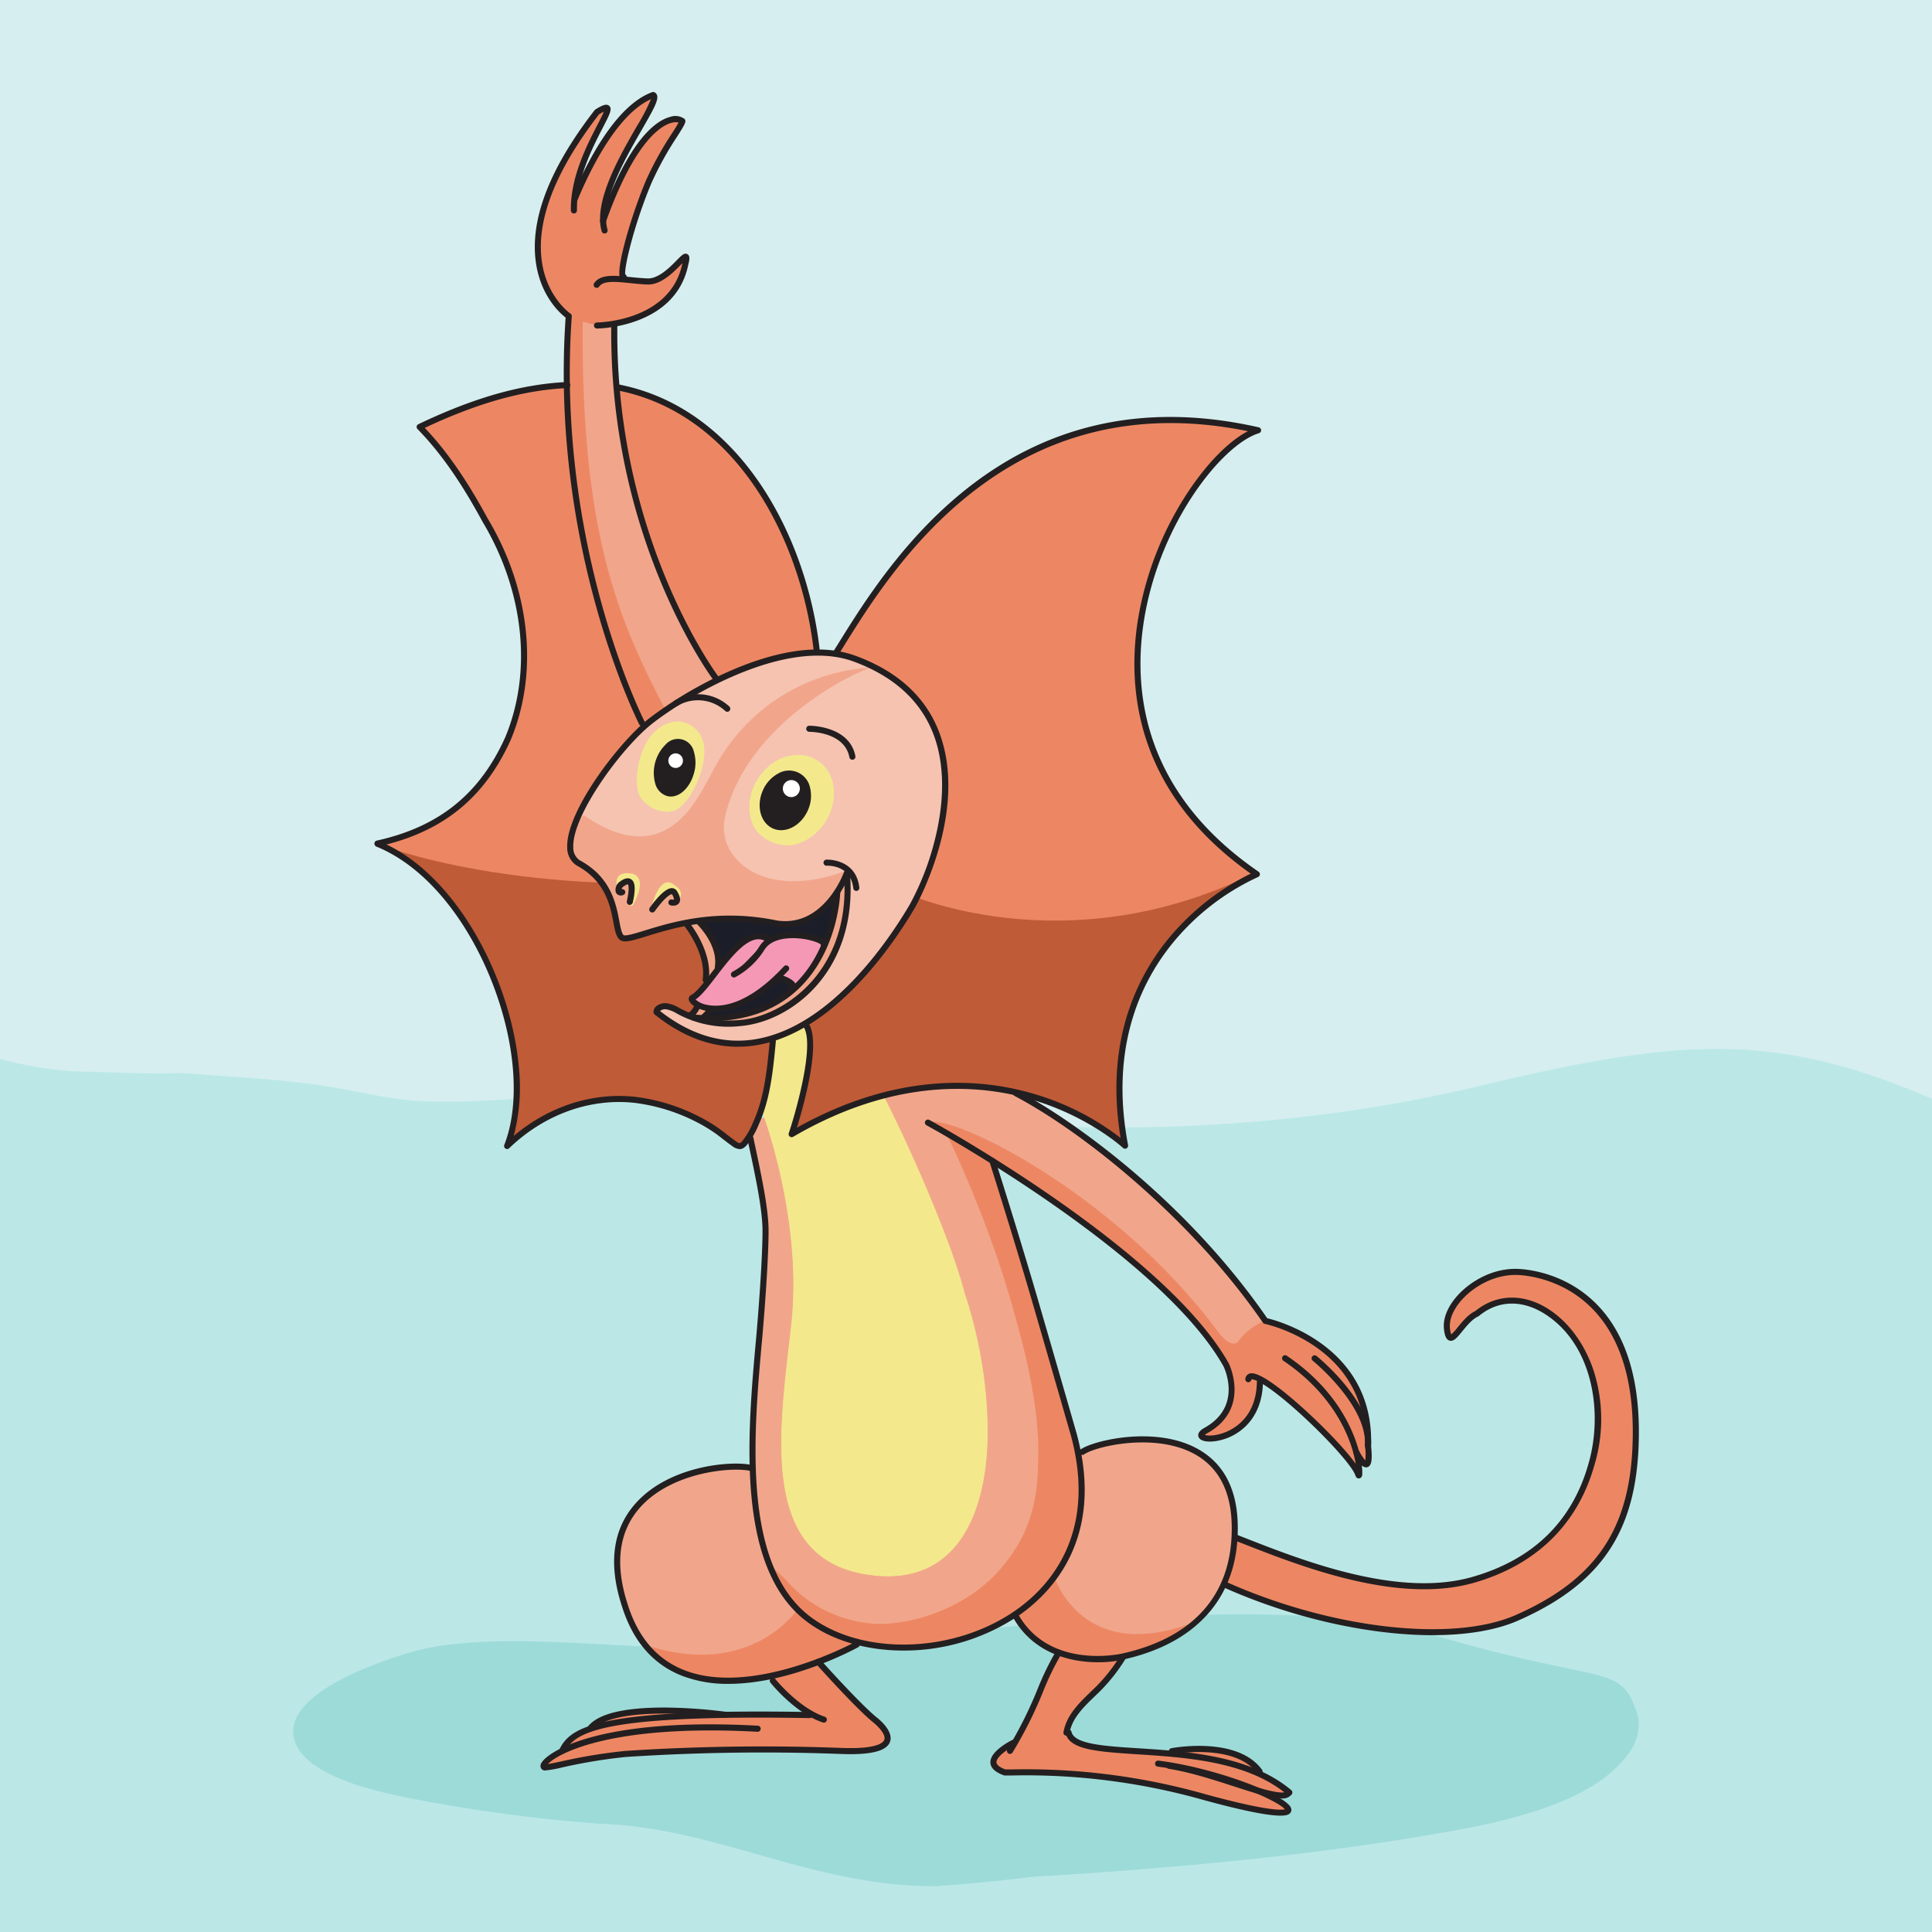 <svg xmlns="http://www.w3.org/2000/svg" xmlns:xlink="http://www.w3.org/1999/xlink" width="540" height="540" viewBox="0 0 540 540">
  <rect x="0" y="0" width="540" height="540" fill="#333333" stroke="none"/>
  <defs>
    <clipPath id="clip-path">
      <rect id="Rectangle_17191" data-name="Rectangle 17191" width="353.414" height="481.763" fill="none"/>
    </clipPath>
    <clipPath id="clip-Activity_5_1">
      <rect width="540" height="540"/>
    </clipPath>
  </defs>
  <g id="Activity_5_1" data-name="Activity 5 – 1" clip-path="url(#clip-Activity_5_1)">
    <rect width="540" height="540" fill="#d6eeef"/>
    <path id="Path_154215" data-name="Path 154215" d="M2326.911,423.7c-61.465-32.217-87.506-30.965-152.377-15.482s-134.265,13.7-184.339,3.568-48.007-2.53-86.839,0-32.225-3.1-70.39-5.914-4.4-.468-48.441-1.876-80-38-165.138-27.68-182.019,119.635-182.019,119.635V665.659l966.607-4v-165.7s-40.367-53.014-77.064-72.25" transform="translate(-1761.894 -104.487)" fill="rgba(173,229,227,0.65)"/>
    <path id="Path_154087" data-name="Path 154087" d="M563.846,778.47q9.361-.66,18.663-1.665,4.24-.459,8.456-.989l.015,0,.018,0q8.287-.46,16.559-1.043,1.207-.085,2.413-.172c33.531-2.443,67.91-5.964,100.32-11.993,13.954-2.592,28.091-6.389,37.836-12.759a34.007,34.007,0,0,0,9.034-8.214,13.931,13.931,0,0,0,3.014-8.945,10.751,10.751,0,0,0-.53-2.733c-1.191-3.6-2.335-5.767-4.083-7.312s-4.2-2.522-8.066-3.489c-7.723-1.936-20.916-3.849-44.838-10.948-24.176-7.179-62.065-6.464-98-3.929l-.144.009c-27.47,1.939-53.8,4.924-72.05,6.212-4.787.338-9.02.56-12.578.613q-4.968.077-9.672.414c-29.716,2.1-70.073-5.815-94.752,1.982-10.862,3.42-22.083,8.069-27.917,14.235-2.551,2.694-3.622,5.431-3.464,8.025a9.4,9.4,0,0,0,1.784,4.828,17.409,17.409,0,0,0,4.843,4.49l-.28.585.28-.585c7.97,5.213,20.2,7.807,31.88,9.923A462.635,462.635,0,0,0,469,760.972c33.762,1.01,59.553,17.625,94.851,17.5" transform="translate(-302.13 -251.273)" fill="rgba(87,189,185,0.3)"/>
    <g id="Group_20296" data-name="Group 20296" transform="translate(104.652 25.715)">
      <g id="Group_20295" data-name="Group 20295" clip-path="url(#clip-path)">
        <path id="Path_155337" data-name="Path 155337" d="M184.567,419.692l-12.477,25.123s-5.771,2.547-5.6,5.942,9.082,2.291,9.082,2.291,27.415.255,39.635,4.414,33.356,8.318,33.95,6.111l-6.7-4.752s6.875,1.952,6.7-.085-8.318-5.178-8.318-5.178-4.752-10.185-24.528-5.686c0,0-19.266-.764-22.577-1.783s-8.232-2.716-5.516-8.572,10.015-7.3,14.6-16.8c-.084.084-11.627,2.291-18.248-1.019" transform="translate(6.568 16.558)" fill="#ed8763"/>
        <path id="Path_155338" data-name="Path 155338" d="M107.858,426.216s10.439,10.949,12.731,10.61h-33.1s-19.012-3.48-27.329,2.376-3.564.679-9.251,7.214c0,0-6.619,5.263-5.092,5.092s36.071-6.62,50.5-4.922c14.683-.17,30.979,1.1,36.666.424s9.591-.34,8.318-5.092-2.376-.68-13.155-13.5l-5.771-6.28Z" transform="translate(1.798 16.654)" fill="#ed8763"/>
        <path id="Path_155339" data-name="Path 155339" d="M231.59,391.482c15.277,5.941,44.049,18.078,66.116,11.967,13.325-3.735,27.839-12.477,33.44-32.422,8.912-31.064-16.211-55.168-32-42.1-4.668,2.123-7.639,11.119-8.4,4.159s9.421-16.381,20.114-15.786,32.676,8.232,32.676,44.643c0,26.905-9.76,41.673-33.27,52.028-17.994,7.893-52.452,3.734-81.48-9.251" transform="translate(9.026 12.517)" fill="#ed8763"/>
        <path id="Path_155340" data-name="Path 155340" d="M191.122,365.771c5.347-3.65,41.588-11.034,42.522,20.03s-27.5,36.24-31.149,37.175-21.728,3.395-30.045-11.288" transform="translate(6.803 14.293)" fill="#f1a68b"/>
        <path id="Path_155341" data-name="Path 155341" d="M102.583,369.98c-9.336-2.037-46.765,3.65-35.052,38.787,12.646,39.3,64.674,10.61,64.674,10.61" transform="translate(2.576 14.582)" fill="#f1a68b"/>
        <path id="Path_155342" data-name="Path 155342" d="M183.226,399.279s7.893,25.208,39.974,12.307c0,0-11.712,14.768-38.786,8.911,0,0-10.016-4.583-11.882-10.185Z" transform="translate(6.807 15.752)" fill="#ed8763"/>
        <path id="Path_155343" data-name="Path 155343" d="M115.546,407.771s-12.731,19.352-41.079,10.694c0,0,7.13,14.174,32.252,8.4,0,0,18.163-4.668,25.038-9,0,0-17.23-5.432-16.211-10.1" transform="translate(2.938 16.087)" fill="#ed8763"/>
        <path id="Path_155344" data-name="Path 155344" d="M99.126,277.516s8.911,17.993,4.5,59.412-2.547,70.021,15.107,79.951,45.577,12.561,67.389-12.307c11.288-15.531,8.827-29.366.595-57.12s-17.909-59.156-17.909-59.156L150.73,277.6a253.266,253.266,0,0,1,24.528,14.343c20.709,13.75,48.633,35.307,58.9,53.385a14.539,14.539,0,0,0,10.949-12.391c-19.437-30.3-53.132-53.216-67.559-63.146-.255-2.207-12.986-2.632-25.123-2.461s-53.3,10.185-53.3,10.185" transform="translate(3.911 10.545)" fill="#f1a68b"/>
        <path id="Path_155345" data-name="Path 155345" d="M105.5,399.775c.255.255,3.989,3.735,4.244,3.989,19.605,16.381,28.687,12.646,37.429,10.863,9.676-2.291,34.119-10.863,34.119-42.1,1.952-36.326-26.989-93.191-27.159-93.362l14.343,8.572s6.535,21.049,8.742,28.348c15.107,50.076,17.23,57.968,15.277,72.737s-21.473,32.846-39.975,34.2-27.159,1.443-41.758-13.665c-2.376-2.547-4.752-9.082-4.752-9.082Z" transform="translate(4.162 11.014)" fill="#ed8763"/>
        <path id="Path_155346" data-name="Path 155346" d="M138.147,270.773c7.13,13.834,18.757,40.145,22.661,55.083,12.052,36.835,9.167,82.073-24.444,79.017s-27.075-40.23-23.764-70.19-8.318-59.92-8.318-59.92c-8.4-24.274,7.13-28.772,10.27-27.924s19.436,12.816,20.03,15.786,3.564,8.148,3.564,8.148" transform="translate(4.017 9.735)" fill="#f3e98c"/>
        <path id="Path_155347" data-name="Path 155347" d="M139.542,405.13q-1.553,0-3.183-.148c-8.663-.788-15.012-3.8-19.41-9.21-10.065-12.381-7.424-35.264-5.093-55.454q.331-2.855.642-5.644c3.269-29.591-8.194-59.572-8.31-59.871-4.731-13.664-1.8-20.736,1.491-24.263,3.229-3.46,7.456-4.189,8.906-3.8,3,.812,19.5,12.84,20.106,15.868.583,2.919,3.523,8.064,3.553,8.116l0,0c6.765,13.128,18.648,39.72,22.669,55.1a126.673,126.673,0,0,1,6.491,39.355c-.125,13.393-3.088,24.109-8.568,30.988-4.74,5.951-11.221,8.955-19.3,8.955M113.695,246.854a11.645,11.645,0,0,0-7.86,3.831c-3.251,3.485-6.142,10.485-1.448,24.045.115.3,11.6,30.325,8.323,59.968-.2,1.858-.423,3.742-.642,5.645-2.326,20.149-4.961,42.984,5.048,55.3,4.359,5.363,10.661,8.349,19.263,9.132,9.492.858,16.994-2.075,22.294-8.727,5.451-6.844,8.4-17.514,8.522-30.859a126.494,126.494,0,0,0-6.483-39.292c-4.019-15.376-15.892-41.946-22.654-55.065-.076-.133-2.989-5.248-3.576-8.178-.6-2.993-16.97-14.9-19.953-15.7a3.258,3.258,0,0,0-.834-.091" transform="translate(4.013 9.731)" fill="#f3e98c"/>
        <path id="Path_155348" data-name="Path 155348" d="M116.183,257.176c4.074,6.2-4.074,30.384-4.074,30.384,55.337-32.251,93.191,3.225,93.191,3.225-10.779-56.695,36.835-75.877,36.835-75.877-63.995-43.965-19.861-117.889.339-124.085-71.973-16.3-105.073,41.5-118.059,62.3" transform="translate(4.423 3.47)" fill="#ed8763"/>
        <path id="Path_155349" data-name="Path 155349" d="M143.346,215.351s44.813,20.964,97.859-5.178c-17.909,10.1-42.013,26.311-35.987,75.877,0,0-39.975-35.222-93.191-3.225,0,0,11.883-26.989,2.037-34.458Z" transform="translate(4.42 8.292)" fill="#c05b37"/>
        <path id="Path_155350" data-name="Path 155350" d="M111.319,262.2c-.764,7.723-1.443,15.617-4.668,22.831a24.153,24.153,0,0,1-2.631,4.839c-1.273,1.7-1.867,2.122-3.564.933-2.971-2.123-5.517-4.414-8.827-6.111a55.009,55.009,0,0,0-18.842-6.026c-13.241-1.444-26.226,3.734-35.732,12.9,2.547-6.791,3.056-14.429,2.461-21.643C37.564,246.328,22.88,216.028.9,207.117c16.89-3.82,28.857-12.392,36.5-29.367,8.487-20.369,4.244-43.286-6.535-61.109-5.008-9.251-10.864-18.417-18.249-25.971,12.9-6.2,26.821-11.034,41.249-11.713l14.259.679C101.134,86,119.806,120.8,123.541,152.628Z" transform="translate(0.035 3.115)" fill="#ed8763"/>
        <path id="Path_155351" data-name="Path 155351" d="M229.289,342.842s5.942,11.882-5.687,18.333c-3.65,2.037,3.48,3.14,8.827-.424,4.5-2.971,7.215-10.186,5.263-14.514l-2.207.509c.848-5.771,28.856,20.794,30.724,26.651.848,2.631,3.479-19.861,2.716-7.979L265.7,367.2s4.328,8.658,3.225-1.783a38.478,38.478,0,0,0-.595-8.232c-4.159-21.982-28.093-26.82-28.093-26.82a17.1,17.1,0,0,0-6.7,4.668,23.336,23.336,0,0,0-4.244,7.808" transform="translate(8.782 13.034)" fill="#ed8763"/>
        <path id="Path_155352" data-name="Path 155352" d="M.9,202.171s39.89,16.3,108.383,9.421c6.959-9.421,3.819,68.578-6.96,75.2,0,0-15.53-14-33.27-13.155s-29.621,9.167-32,13.155c1.783-6.535,5.94-25.461-4.412-48.548S12.441,207.858.9,202.171" transform="translate(0.035 7.976)" fill="#c05b37"/>
        <path id="Path_155353" data-name="Path 155353" d="M72.734,173.99S47.7,125.442,52.279,60.259L65.01,62.89c-.68,59.922,28.177,98.2,28.177,98.2" transform="translate(2.04 2.377)" fill="#f1a68b"/>
        <path id="Path_155354" data-name="Path 155354" d="M52.586,62.686S28.651,46.73,60.479,5.651C69.9-.2,53.689,16.515,54.028,33.15l.255-3.31C58.018,20.928,66.081,4.548,76.18.9,79.236,2.257,59.037,26.106,62.6,38.752l-.34-2.8C73.04,5.906,82.886,6.754,84.329,8.028c.594.509-5.516,8.063-9.251,16.89-5.263,12.391-8.742,27.159-7.044,26.735l-7.47,2.207c2.037-2.971,7.724-1.273,14.174-.933S86.959,41.553,85.347,48c-3.48,17.23-24.7,17.23-24.7,17.23l-3.989-1.019" transform="translate(1.734 0.035)" fill="#ed8763"/>
        <path id="Path_155355" data-name="Path 155355" d="M83.939,223.945s10.694,13.834,1.358,26.311c0,0,23.6,9.846,38.618-15.022,0,0,7.639-16.3,4.244-25.632,0,0-.679,11.2-14.6,14.683l-16.466-1.444a31.568,31.568,0,0,0-13.155,1.1" transform="translate(3.312 8.269)" fill="#f1a68b"/>
        <path id="Path_155356" data-name="Path 155356" d="M87.45,223.1s11.2,9.93,1.019,27.16c0,0,24.7,3.479,34.459-21.728,0,0,3.65-7.044,2.715-12.562,0,0-8.147,10.1-16.8,7.894S87.45,223.1,87.45,223.1" transform="translate(3.45 8.52)" fill="#1b1e28"/>
        <path id="Path_155357" data-name="Path 155357" d="M129.986,212.348s-5.687,16.3-19.776,14.089c-24.7-5.092-40.909,6.281-43.286,3.82s-.084-14.344-12.137-20.794c-8.487-5.687,10.439-31.828,20.285-39.551s37.768-24.529,57.035-17.484c41.249,15.107,20.879,61.194,16.126,69.257s-35.392,58.392-71.463,29.536c0,0-.085-1.7,2.8-1.613s7.554,5.772,20.624,4.668,32.083-14.6,29.791-41.927" transform="translate(2.077 5.947)" fill="#f6c3b1"/>
        <path id="Path_155358" data-name="Path 155358" d="M118.9,199.959a13,13,0,0,1-6.62,3.14,11.448,11.448,0,0,1-9.166-3.9c-3.48-5.007-2.037-12.731,3.224-17.314s12.307-4.244,15.871.764c3.4,5.007,1.952,12.731-3.31,17.314" transform="translate(3.993 7.048)" fill="#f3e98c"/>
        <path id="Path_155359" data-name="Path 155359" d="M111.768,203.548a11.806,11.806,0,0,1-8.955-4.058c-3.611-5.192-2.134-13.211,3.265-17.914a12.581,12.581,0,0,1,9.6-3.258,9.78,9.78,0,0,1,6.895,4.1c3.513,5.182,2,13.2-3.375,17.879a13.393,13.393,0,0,1-6.834,3.241c-.2.01-.4.015-.6.015m2.676-24.453a12.051,12.051,0,0,0-7.807,3.121c-5.083,4.427-6.5,11.941-3.156,16.752a10.953,10.953,0,0,0,8.8,3.722,12.535,12.535,0,0,0,6.357-3.033l0,0c5.061-4.407,6.513-11.925,3.238-16.756a8.94,8.94,0,0,0-6.3-3.737,9.607,9.607,0,0,0-1.136-.067" transform="translate(3.978 7.032)" fill="#f3e98c"/>
        <path id="Path_155360" data-name="Path 155360" d="M81.395,193.523c-2.716,1.358-6.875.085-9.251-2.971s-1.1-13.155,3.31-17.738,10.186-4.074,12.816,1.1-2.207,17.145-6.875,19.606" transform="translate(2.8 6.694)" fill="#f3e98c"/>
        <path id="Path_155361" data-name="Path 155361" d="M78.971,194.5a9.441,9.441,0,0,1-7.147-3.672c-2.519-3.238-1.165-13.615,3.34-18.293,2.333-2.421,5.192-3.581,7.846-3.187a7.654,7.654,0,0,1,5.655,4.393c2.717,5.347-2.235,17.631-7.055,20.173l-.008,0a5.858,5.858,0,0,1-2.63.583m3-24.38a8.837,8.837,0,0,0-6.2,3c-4.181,4.342-5.568,14.244-3.282,17.183,2.227,2.864,6.14,4.143,8.722,2.854,4.445-2.349,9.19-14.118,6.69-19.035a6.826,6.826,0,0,0-5.022-3.937,6.172,6.172,0,0,0-.91-.068m-.564,23.418h0Z" transform="translate(2.784 6.678)" fill="#f3e98c"/>
        <path id="Path_155362" data-name="Path 155362" d="M105.225,188.334c1.727-3.9,5.592-5.971,8.636-4.625s4.111,5.6,2.386,9.5-5.592,5.971-8.636,4.625-4.112-5.6-2.386-9.5" transform="translate(4.119 7.231)" fill="#231f20"/>
        <path id="Path_155363" data-name="Path 155363" d="M76.292,180.743c1.048-3.91,3.962-6.527,6.508-5.845s3.761,4.406,2.713,8.317-3.962,6.527-6.508,5.844-3.761-4.405-2.713-8.316" transform="translate(2.995 6.896)" fill="#231f20"/>
        <path id="Path_155364" data-name="Path 155364" d="M122.246,229.461c.085-1.358-13.41-5.687-17.4,1.019a20.365,20.365,0,0,1-7.723,7.214l9.506-9.845c-7.468-5.093-16.38,14.089-21.133,16.38C83.883,245.247,95,254.074,111.721,236l-2.376,2.376s5.942,1.528,3.9,3.48c0,0,4.243-3.564,5.687-5.94s3.224-5.093,3.31-6.451" transform="translate(3.367 8.949)" fill="#f498b6"/>
        <path id="Path_155365" data-name="Path 155365" d="M129.465,211.678c-22.576,8.232-35.647-3.225-33.695-14.514,4.838-23.255,29.705-38.193,40.654-42.351,0,0-29.451.085-44.473,29.876-3.735,6.45-12.391,27.329-35.478,11.373,0,0-5.942,3.9-2.376,12.477,6.62,5.262,10.354,6.026,12.9,21.473,2.037,2.207,28.179-8.658,43.965-3.735,14.513,1.188,18.5-14.6,18.5-14.6" transform="translate(2.089 6.108)" fill="#f1a68b"/>
        <path id="Path_155366" data-name="Path 155366" d="M112.167,185.841a1.527,1.527,0,1,1-1.528,1.528,1.528,1.528,0,0,1,1.528-1.528" transform="translate(4.365 7.332)" fill="#fff"/>
        <path id="Path_155367" data-name="Path 155367" d="M112.2,189.777a2.377,2.377,0,1,1,2.376-2.377,2.379,2.379,0,0,1-2.376,2.377m0-3.056a.679.679,0,1,0,.679.679.68.68,0,0,0-.679-.679" transform="translate(4.333 7.3)" fill="#fff"/>
        <path id="Path_155368" data-name="Path 155368" d="M81.044,178.655a1.188,1.188,0,1,1-1.188,1.188,1.188,1.188,0,0,1,1.188-1.188" transform="translate(3.15 7.048)" fill="#fff"/>
        <path id="Path_155369" data-name="Path 155369" d="M81.076,181.913a2.037,2.037,0,1,1,2.037-2.036,2.039,2.039,0,0,1-2.037,2.036m0-2.376a.339.339,0,1,0,.34.34.34.34,0,0,0-.34-.34" transform="translate(3.118 7.016)" fill="#fff"/>
        <path id="Path_155370" data-name="Path 155370" d="M74.712,220.08s2.037-8.827,5.347-6.875,2.207,3.311,1.528,4.244l-1.528-2.461Z" transform="translate(2.948 8.4)" fill="#f3e98c"/>
        <path id="Path_155371" data-name="Path 155371" d="M74.728,220.52a.42.42,0,0,1-.21-.055.426.426,0,0,1-.2-.465c.058-.254,1.464-6.229,3.976-7.308a2.116,2.116,0,0,1,2,.163c1.454.858,2.249,1.7,2.432,2.588a2.757,2.757,0,0,1-.729,2.206.535.535,0,0,1-.384.207.438.438,0,0,1-.368-.167l-1.254-2.018L75.02,220.4a.424.424,0,0,1-.292.116m4.4-7.156a1.238,1.238,0,0,0-.5.107c-1.358.582-2.473,3.306-3.083,5.262l4.239-4.037a.426.426,0,0,1,.346-.113.421.421,0,0,1,.307.2l1.187,1.911a1.469,1.469,0,0,0,.269-1.076c-.129-.627-.813-1.31-2.032-2.028a1.434,1.434,0,0,0-.735-.222" transform="translate(2.931 8.384)" fill="#f3e98c"/>
        <path id="Path_155372" data-name="Path 155372" d="M65.824,214.15s-1.867-4.414,3.48-3.564c4.243,1.018,0,8.147,0,8.147l-.17-5.686s-2.546-1.273-3.31,1.1" transform="translate(2.584 8.304)" fill="#f3e98c"/>
        <path id="Path_155373" data-name="Path 155373" d="M69.32,219.174a.412.412,0,0,1-.106-.014.426.426,0,0,1-.318-.4l-.161-5.413a2.412,2.412,0,0,0-1.66-.085,1.533,1.533,0,0,0-.831,1.032.422.422,0,0,1-.385.294.417.417,0,0,1-.41-.258c-.035-.083-.849-2.048.138-3.31.667-.851,1.945-1.136,3.8-.84a2.666,2.666,0,0,1,1.986,1.565c1.07,2.535-1.575,7.029-1.688,7.219a.425.425,0,0,1-.365.207M67.7,212.3a4.052,4.052,0,0,1,1.636.385.425.425,0,0,1,.235.367L69.7,217.1c.712-1.558,1.439-3.736.9-5.021a1.823,1.823,0,0,0-1.37-1.063c-1.47-.232-2.506-.051-2.963.53a1.979,1.979,0,0,0-.279,1.492,2.085,2.085,0,0,1,.769-.556,2.46,2.46,0,0,1,.955-.181" transform="translate(2.568 8.288)" fill="#f3e98c"/>
        <path id="Path_155374" data-name="Path 155374" d="M148.852,277.138c5.856-2.886,51.688,19.012,80.969,58.308,2.207,2.971,4.838,5.092,6.62,1.783l-4.244,7.723s-8.571-18.078-36.919-37.514-44.3-29.2-46.426-30.3" transform="translate(5.873 10.924)" fill="#ed8763"/>
        <path id="Path_155375" data-name="Path 155375" d="M52.3,60.435c-5.687,44.05,12.137,98.283,20.37,113.9a65.746,65.746,0,0,1,6.45-4.328C66.05,145.054,55.695,120.526,56.2,61.963c-.34-3.735-2.207-6.027-3.9-1.528" transform="translate(2.02 2.286)" fill="#ed8763"/>
        <path id="Path_155376" data-name="Path 155376" d="M136.9,417.206c-20-.885-34.718-16.606-35.815-38.235a.848.848,0,1,1,1.694-.086c1.053,20.721,15.1,35.782,34.158,36.625,14.274,0,38.2-9.386,41.473-34.57,6.169-40.185-24.389-100.746-24.7-101.353a.849.849,0,0,1,1.512-.771c.312.612,31.115,61.654,24.866,102.362-3.413,26.242-28.3,36.028-43.191,36.028" transform="translate(3.988 10.982)" fill="#f1a68b"/>
        <path id="Path_155377" data-name="Path 155377" d="M143.893,424.553c-9.712,0-19.058-2.475-26.2-7.5-20.884-14.7-17.439-52.57-14.923-80.226l.052-.582c1.061-12.436,1.694-23.292,1.694-29.034,0-5.877-1.952-15.042-3.841-23.9l-.384-1.806a.849.849,0,1,1,1.66-.353l.384,1.806c1.907,8.949,3.878,18.2,3.878,24.258,0,5.787-.635,16.7-1.7,29.184l-.053.587c-2.478,27.242-5.871,64.551,14.209,78.682,14.9,10.483,39.8,9.424,56.679-2.411,8.977-6.295,22.91-21.014,15.344-48.87-.047-.159-4.983-17.352-10.519-36.4s-12.15-39.832-12.217-40.039a.849.849,0,0,1,1.617-.516c.067.208,6.688,21.025,12.228,40.08s10.476,36.243,10.524,36.414c7.841,28.869-6.662,44.166-16,50.716a57.308,57.308,0,0,1-32.426,9.911" transform="translate(3.956 11.065)" fill="#231f20"/>
        <path id="Path_155378" data-name="Path 155378" d="M246.7,464.284c-2.825,0-8.741-.873-21.495-4.379a182.672,182.672,0,0,0-53.531-6.848l-2.007,0a.851.851,0,0,1-.283-.049c-2.4-.849-3.662-2.031-3.749-3.513-.186-3.168,5.474-6.048,6.119-6.366a.849.849,0,0,1,.75,1.523c-2.2,1.085-5.262,3.275-5.175,4.744.042.7.923,1.39,2.485,1.964l1.854,0a184.116,184.116,0,0,1,53.984,6.908c17.24,4.739,21.356,4.484,22.284,4.236-1.711-2.288-17.994-9.721-35.514-11.911a.849.849,0,1,1,.211-1.684c15.956,1.994,35.689,9.594,37.025,13.242a1.355,1.355,0,0,1-.258,1.427c-.229.246-.652.707-2.7.707" transform="translate(6.534 17.479)" fill="#231f20"/>
        <path id="Path_155379" data-name="Path 155379" d="M246.173,459.576c-2.855,0-7.418-1.475-13.322-3.382-5.762-1.863-12.293-3.974-18.2-4.9a.849.849,0,1,1,.263-1.678c6.039.952,12.638,3.085,18.46,4.966,5.416,1.75,11.45,3.7,13.6,3.278-11.09-8.681-27.653-9.749-41.03-10.613-11.014-.711-18.972-1.224-20.075-5.847a.849.849,0,1,1,1.651-.395c.813,3.4,9.025,3.934,18.534,4.548,13.982.9,31.384,2.026,42.891,11.721a.849.849,0,0,1,.169,1.1,3.193,3.193,0,0,1-2.936,1.2" transform="translate(7.332 17.373)" fill="#231f20"/>
        <path id="Path_155380" data-name="Path 155380" d="M227.643,366.31c-1.484,0-2.812-.353-3.151-1.349-.207-.606-.088-1.528,1.642-2.482,10.76-5.97,5.563-16.755,5.336-17.211-17.814-31.631-82.342-67.008-82.992-67.362a.849.849,0,1,1,.812-1.491c.654.355,65.606,35.964,83.68,68.058.082.162,6.183,12.724-6.014,19.491a3.634,3.634,0,0,0-.7.477c.757.3,3.083.347,5.878-.806,3.148-1.3,8.462-4.825,8.67-13.843a.849.849,0,0,1,1.7.041c-.244,10.607-7.235,15.432-13.145,16.34a11.3,11.3,0,0,1-1.712.137" transform="translate(5.84 10.901)" fill="#231f20"/>
        <path id="Path_155381" data-name="Path 155381" d="M265.9,374.11c-.262,0-.723-.108-.953-.82-1.418-4.45-20.317-23.191-27.6-26.476-.991-.447-1.374-.415-1.463-.392,0,.011-.008.038-.015.08a.849.849,0,1,1-1.68-.247,1.694,1.694,0,0,1,1.608-1.532c3.433-.269,12.868,8.165,16.754,11.81,4.815,4.516,9.919,9.869,12.472,13.492-.892-5.72-5.09-18.59-20.2-28.8a.848.848,0,1,1,.949-1.406c20.236,13.673,21.522,31.917,21.028,33.557a.948.948,0,0,1-.894.734Z" transform="translate(9.239 13.401)" fill="#231f20"/>
        <path id="Path_155382" data-name="Path 155382" d="M270.406,373.825c-1.02,0-2.179-1.274-3.453-3.8a.849.849,0,0,1,1.516-.766,12.817,12.817,0,0,0,1.718,2.637,15.5,15.5,0,0,0-.095-3.947.765.765,0,0,1,0-.12c.981-27.9-27.718-34.047-28.008-34.106a.847.847,0,0,1-.53-.35c-19.918-28.921-49.97-53.131-69.462-63.386a.849.849,0,0,1,.79-1.5c15.129,7.959,46.826,30.3,69.882,63.653,3.351.809,29.958,8.122,29.027,35.691.42,3.984.137,5.6-1.037,5.943a1.2,1.2,0,0,1-.343.05" transform="translate(6.771 10.589)" fill="#231f20"/>
        <path id="Path_155383" data-name="Path 155383" d="M286.811,418.841c-17.559,0-39-4.662-58.336-13.313a.849.849,0,0,1,.693-1.55c29.226,13.075,63.2,16.964,80.791,9.249,23.27-10.248,32.762-25.1,32.762-51.25,0-40-26.552-43.5-31.875-43.8-6.54-.359-12.315,3.127-15.525,6.514-2.628,2.771-3.976,5.808-3.7,8.331a6.321,6.321,0,0,0,.362,1.76,14.089,14.089,0,0,0,1.749-1.934c1.326-1.631,2.974-3.654,4.99-4.615,5.919-4.84,13.618-5,20.626-.413,5.538,3.625,9.947,9.666,12.411,17.013A44.419,44.419,0,0,1,332,371.293c-4.68,16.662-16.446,28.077-34.026,33-21.136,5.853-47.988-4.675-64.031-10.967l-2.623-1.026a.848.848,0,1,1,.615-1.581l2.628,1.028c15.845,6.213,42.366,16.615,62.955,10.911,17.22-4.826,28.272-15.537,32.849-31.832,4.055-14.133,1.254-32.953-11.94-41.584-6.479-4.239-13.295-4.1-18.7.371a.919.919,0,0,1-.19.117c-1.7.774-3.244,2.669-4.481,4.191-1.387,1.7-2.393,2.935-3.567,2.584-1.078-.317-1.381-1.772-1.549-3.3-.332-3.019,1.183-6.551,4.155-9.687,3.47-3.663,9.705-7.446,16.852-7.039,5.59.31,33.478,3.962,33.478,45.49,0,26.939-9.785,42.238-33.777,52.8-6.246,2.741-14.49,4.06-23.832,4.06" transform="translate(8.994 12.485)" fill="#231f20"/>
        <path id="Path_155384" data-name="Path 155384" d="M195.486,424.634c-7.618,0-18.031-2.414-23.743-12.5a.849.849,0,0,1,1.477-.838c8.824,15.576,28.895,10.936,29.1,10.885.174-.045.4-.1.678-.163,20.086-4.731,30.4-17.235,29.833-36.164-.286-9.532-3.986-16.175-11-19.744-10.948-5.576-26.9-1.857-30.2.39a.849.849,0,1,1-.956-1.4c3.613-2.465,20.2-6.47,31.922-.5,7.608,3.874,11.62,11.008,11.927,21.207.587,19.551-10.472,33-31.142,37.867-.264.061-.48.112-.644.155a30.586,30.586,0,0,1-7.251.8" transform="translate(6.771 14.261)" fill="#231f20"/>
        <path id="Path_155385" data-name="Path 155385" d="M50.492,447.333a.849.849,0,0,1-.763-1.22c3.088-6.352,10.485-11.528,69.951-10.492a.849.849,0,0,1,.834.864.817.817,0,0,1-.864.834c-58.389-1.017-65.669,3.932-68.394,9.538a.849.849,0,0,1-.764.477" transform="translate(1.959 17.181)" fill="#231f20"/>
        <path id="Path_155386" data-name="Path 155386" d="M45.915,452.511a1.173,1.173,0,0,1-.682-.166,1.324,1.324,0,0,1-.478-1.606c.924-2.73,14.621-13.223,60.64-10.74a.849.849,0,1,1-.09,1.7c-41.447-2.247-56.141,6.34-58.575,9.027.876-.147,2.278-.442,3.736-.748a149.634,149.634,0,0,1,17.892-2.927,585.887,585.887,0,0,1,60.113-.851c10.2.425,11.982-1.442,12.276-2.263.584-1.633-2.269-4.25-3.315-5.038-5.031-4.176-15.3-15.666-15.739-16.153a.849.849,0,1,1,1.266-1.131c.106.119,10.624,11.883,15.525,15.952.483.362,4.968,3.845,3.862,6.94-.94,2.63-5.5,3.74-13.944,3.389a583.81,583.81,0,0,0-59.9.847,148.191,148.191,0,0,0-17.681,2.9,34.429,34.429,0,0,1-4.9.877" transform="translate(1.762 16.622)" fill="#231f20"/>
        <path id="Path_155387" data-name="Path 155387" d="M73.074,177.081a.847.847,0,0,1-.755-.459c-.252-.486-24.973-49.273-20.58-113.711-1.52-1.17-6.746-5.782-8.221-14.816-1.975-12.1,3.516-26.619,16.323-43.148a.836.836,0,0,1,.222-.2c1.92-1.193,3.1-1.709,3.859-1.009.925.854.185,2.285-1.791,6.106-2.768,5.35-7.4,14.306-7.221,23.106a.849.849,0,0,1-1.7.034c-.189-9.23,4.568-18.426,7.41-23.92.7-1.347,1.463-2.826,1.8-3.706a15.3,15.3,0,0,0-1.34.75c-12.418,16.064-17.769,30.08-15.9,41.66,1.556,9.659,7.842,13.986,7.905,14.028a.849.849,0,0,1,.374.765c-4.511,64.177,20.113,112.8,20.363,113.282a.849.849,0,0,1-.366,1.143.837.837,0,0,1-.388.095" transform="translate(1.701 0.135)" fill="#231f20"/>
        <path id="Path_155388" data-name="Path 155388" d="M92.717,161.953a.845.845,0,0,1-.678-.338c-.291-.385-29.024-39.2-28.35-98.719a.85.85,0,0,1,.849-.84h.009a.848.848,0,0,1,.839.859c-.667,58.916,27.721,97.3,28.008,97.678a.849.849,0,0,1-.167,1.188.839.839,0,0,1-.51.171" transform="translate(2.512 2.448)" fill="#231f20"/>
        <path id="Path_155389" data-name="Path 155389" d="M59.886,64.4a.849.849,0,0,1,0-1.7c.2,0,20.567-.212,23.867-16.548l.006-.028c-.138.139-.276.281-.406.414-2.093,2.134-5.585,5.715-9.411,5.553-1.7-.069-3.331-.235-4.905-.4-3.932-.4-7.327-.748-8.541.971a.849.849,0,1,1-1.387-.979c1.786-2.53,5.639-2.137,10.1-1.68,1.548.158,3.148.321,4.8.388,3.063.111,6.236-3.112,8.132-5.045,1.439-1.467,2.162-2.2,3-1.735.8.447.606,1.534.266,2.909C81.841,64.2,60.106,64.4,59.886,64.4" transform="translate(2.326 1.715)" fill="#231f20"/>
        <path id="Path_155390" data-name="Path 155390" d="M67.2,52.294a1.058,1.058,0,0,1-.794-.361c-1.71-1.908,3.1-18.047,7.141-27.567a92.516,92.516,0,0,1,7.208-13.03c.754-1.184,1.526-2.4,1.864-3.057a3.79,3.79,0,0,0-1.939.071c-2.8.719-10.185,4.854-18.368,27.667a.849.849,0,0,1-1.6-.574C68.871,12.714,76.463,7.682,80.261,6.706a4.327,4.327,0,0,1,3.884.464c.864.646.267,1.584-1.954,5.077a91.027,91.027,0,0,0-7.079,12.784C70.444,36.023,67.433,48.417,67.7,50.69a.849.849,0,0,1-.169,1.555,1.122,1.122,0,0,1-.327.049M83.045,8.463l.029.023-.029-.023" transform="translate(2.393 0.256)" fill="#231f20"/>
        <path id="Path_155391" data-name="Path 155391" d="M62.24,39.552a.848.848,0,0,1-.816-.618c-2.333-8.275,4.978-20.96,9.816-29.353A56.122,56.122,0,0,0,75.2,2.012c-9.294,4.131-16.79,19.266-20.495,28.106a.848.848,0,1,1-1.565-.655C57.072,20.08,65.21,3.782,75.531.05a.855.855,0,0,1,.633.023A1.347,1.347,0,0,1,76.9.9c.451,1.385-.959,3.922-4.191,9.53-4.7,8.146-11.792,20.458-9.653,28.043a.849.849,0,0,1-.586,1.048.889.889,0,0,1-.231.032" transform="translate(2.094 0)" fill="#231f20"/>
        <path id="Path_155392" data-name="Path 155392" d="M58.005,441.179a.848.848,0,0,1-.674-1.364c2.811-3.674,10.182-5.465,21.951-5.405a143.629,143.629,0,0,1,16.609,1.175.849.849,0,0,1-.236,1.682,141.671,141.671,0,0,0-16.4-1.159c-11.01-.068-18.143,1.559-20.575,4.738a.846.846,0,0,1-.675.334" transform="translate(2.255 17.138)" fill="#231f20"/>
        <path id="Path_155393" data-name="Path 155393" d="M238.98,452.74a.844.844,0,0,1-.686-.349c-6.225-8.539-23.51-5.385-23.686-5.352a.849.849,0,0,1-.316-1.668c.754-.142,18.516-3.387,25.373,6.022a.849.849,0,0,1-.685,1.348" transform="translate(8.427 17.545)" fill="#231f20"/>
        <path id="Path_155394" data-name="Path 155394" d="M267.766,365.9l-.055,0a.849.849,0,0,1-.793-.9c.727-11.3-14.469-23.688-14.623-23.813a.849.849,0,0,1,1.064-1.322c.656.528,16.036,13.063,15.253,25.244a.849.849,0,0,1-.846.794" transform="translate(9.941 13.401)" fill="#231f20"/>
        <path id="Path_155395" data-name="Path 155395" d="M96.464,430.383a35.515,35.515,0,0,1-13.144-2.3C75.377,424.93,69.8,418.53,66.755,409.06c-4.033-12.1-2.769-21.926,3.761-29.194,9.485-10.556,26.7-11.9,32.281-10.682a.848.848,0,1,1-.363,1.657c-5.123-1.118-21.764.262-30.656,10.161-6.092,6.78-7.24,16.043-3.41,27.53C71.256,417.5,76.5,423.546,83.943,426.5c19.34,7.678,47.6-7.682,47.884-7.837a.849.849,0,1,1,.819,1.486c-.94.518-18.808,10.23-36.182,10.231" transform="translate(2.543 14.55)" fill="#231f20"/>
        <path id="Path_155396" data-name="Path 155396" d="M121.418,438.95a.867.867,0,0,1-.268-.044c-7.789-2.6-14.378-10.794-14.654-11.141a.848.848,0,0,1,1.327-1.057c.064.081,6.559,8.152,13.864,10.588a.849.849,0,0,1-.269,1.654" transform="translate(4.194 16.822)" fill="#231f20"/>
        <path id="Path_155397" data-name="Path 155397" d="M170.929,447.988a.849.849,0,0,1-.722-1.294,115.207,115.207,0,0,0,8.4-16.748,79.915,79.915,0,0,1,5.174-10.662.849.849,0,1,1,1.451.881,77.39,77.39,0,0,0-5.063,10.444,116.763,116.763,0,0,1-8.519,16.974.849.849,0,0,1-.723.4" transform="translate(6.71 16.526)" fill="#231f20"/>
        <path id="Path_155398" data-name="Path 155398" d="M186.119,442.854a.777.777,0,0,1-.154-.015.848.848,0,0,1-.682-.988c.878-4.789,4.278-8.063,7.878-11.529.449-.432.9-.87,1.36-1.317a48.49,48.49,0,0,0,6.744-8.662.848.848,0,0,1,1.448.885,50.222,50.222,0,0,1-6.992,8.979c-.471.462-.929.9-1.381,1.338-3.546,3.414-6.607,6.36-7.386,10.613a.849.849,0,0,1-.834.7" transform="translate(7.309 16.567)" fill="#231f20"/>
        <path id="Path_155399" data-name="Path 155399" d="M205.414,291.913a.848.848,0,0,1-.58-.23c-.094-.087-9.559-8.822-25.583-13.536-14.772-4.346-38.314-6.064-66.6,10.425a.849.849,0,0,1-1.233-1c2.207-6.621,7.256-24.856,4.166-29.658a.848.848,0,1,1,1.427-.918c3.49,5.422-1.442,22.931-3.32,29.029,28.006-15.651,51.348-13.844,66.12-9.481A73.154,73.154,0,0,1,204.168,288.9c-4.667-28.314,5.487-46.9,14.987-57.6a69.471,69.471,0,0,1,21.376-16.277c-31.573-22.355-34.641-50.639-31.588-70.546A92.094,92.094,0,0,1,222.977,108.4c5.421-8.188,11.506-14.329,16.781-17.041-67.136-13.683-99.279,38.06-113.106,60.319q-.738,1.187-1.4,2.254a.849.849,0,1,1-1.439-.9q.666-1.062,1.4-2.247c14.2-22.859,47.45-76.386,117.566-60.512a.849.849,0,0,1,.061,1.639c-10.319,3.165-28,25.316-32.216,52.822-3.019,19.684.1,47.764,32.108,69.752a.849.849,0,0,1-.163,1.486,67.061,67.061,0,0,0-22.19,16.509c-9.479,10.694-19.625,29.51-14.128,58.423a.848.848,0,0,1-.834,1.007" transform="translate(4.394 3.447)" fill="#231f20"/>
        <path id="Path_155400" data-name="Path 155400" d="M109.595,199.124a5.645,5.645,0,0,1-2.3-.479c-3.467-1.534-4.731-6.3-2.818-10.622a9.738,9.738,0,0,1,4.2-4.685,5.988,5.988,0,0,1,9.016,3.99,9.734,9.734,0,0,1-.642,6.259c-1.507,3.406-4.544,5.536-7.46,5.537m2.325-14.944a5.185,5.185,0,0,0-2.439.655,8.032,8.032,0,0,0-3.448,3.876c-1.534,3.466-.658,7.226,1.952,8.381s5.982-.726,7.516-4.192a8.027,8.027,0,0,0,.549-5.158,4.583,4.583,0,0,0-2.5-3.223,4.007,4.007,0,0,0-1.63-.339m-6.663,4.187h0Z" transform="translate(4.087 7.199)" fill="#231f20"/>
        <path id="Path_155401" data-name="Path 155401" d="M102.109,287.526a3.823,3.823,0,0,1-2.109-.857c-.892-.637-1.74-1.285-2.581-1.927a40.68,40.68,0,0,0-6.146-4.124,51.828,51.828,0,0,0-18.56-6.025c-12.5-1.362-25.273,3.256-35.036,12.67a.849.849,0,0,1-1.381-.918c2.275-5.872,3.085-13.027,2.407-21.266C36.739,241.446,21.954,211.759.608,202.989a.849.849,0,0,1,.645-1.571C23.2,210.436,38.389,240.8,40.394,264.939a53.094,53.094,0,0,1-1.474,18.912c9.771-8.283,21.99-12.251,33.99-10.943a53.53,53.53,0,0,1,19.159,6.211,42.424,42.424,0,0,1,6.38,4.275c.827.632,1.661,1.268,2.531,1.89,1.143.8,1.238.865,2.38-.737a21.47,21.47,0,0,0,2.532-4.655c3.054-6.753,3.8-14.335,4.522-21.668l.093-.936a.849.849,0,0,1,1.689.167l-.093.934c-.735,7.47-1.495,15.193-4.647,22.163a23.062,23.062,0,0,1-2.714,4.981c-.9,1.254-1.651,1.992-2.633,1.992" transform="translate(0.003 7.944)" fill="#231f20"/>
        <path id="Path_155402" data-name="Path 155402" d="M.848,207.835a.849.849,0,0,1-.182-1.678c17.354-3.837,28.763-13.016,35.9-28.885,7.642-18.34,5.251-40.9-6.4-60.325C24.142,105.82,18.388,97.628,12.04,91.133a.849.849,0,0,1,.241-1.36C27.887,82.327,41.1,78.58,53.855,77.979a.869.869,0,0,1,.888.808.849.849,0,0,1-.808.888C41.7,80.251,29.009,83.791,14.077,90.8c6.137,6.47,11.741,14.547,17.564,25.3,11.912,19.852,14.344,42.982,6.487,61.84-7.389,16.421-19.174,25.906-37.1,29.869a.86.86,0,0,1-.184.02" transform="translate(0 3.076)" fill="#231f20"/>
        <path id="Path_155403" data-name="Path 155403" d="M121.021,153.405a.85.85,0,0,1-.842-.749C116.494,121.25,98.138,86.7,65.436,80.314a.849.849,0,0,1,.326-1.666c33.541,6.553,52.346,41.792,56.1,73.809a.848.848,0,0,1-.744.942.8.8,0,0,1-.1.006" transform="translate(2.555 3.102)" fill="#231f20"/>
        <path id="Path_155404" data-name="Path 155404" d="M99.519,260.941c-7.947,0-15.742-3.023-23.246-9.026a.853.853,0,0,1-.317-.621,2.216,2.216,0,0,1,.65-1.575,3.936,3.936,0,0,1,3.024-.929,9.283,9.283,0,0,1,3.58,1.327c3.187,1.633,8.006,4.1,16.948,3.344,7.025-.594,14.722-4.748,20.091-10.845,4.4-5,9.361-13.593,9.1-26.771-2.574,4.79-8.657,13.121-19.238,11.461-16.278-3.355-28.684.472-36.095,2.758-4.2,1.3-6.514,2.01-7.67.813-.878-.911-1.181-2.5-1.6-4.7-.876-4.612-2.2-11.582-10.329-15.933a5.9,5.9,0,0,1-2.574-5.034c-.38-10.156,14.727-29.65,22.735-35.933a111.038,111.038,0,0,1,25.191-14.4c13.074-5.276,24.063-6.357,32.66-3.214,12.021,4.4,19.967,11.809,23.617,22.014,7.907,22.1-6.9,48.214-7.052,48.472-6.01,10.195-22.3,34.332-43.659,38.257a32.184,32.184,0,0,1-5.82.536m-21.735-9.994c8.789,6.875,17.951,9.494,27.248,7.788,20.677-3.8,36.612-27.455,42.5-37.449a76.155,76.155,0,0,0,7.165-18.591c2.651-10.744,2.564-20.581-.248-28.447-3.473-9.707-11.077-16.77-22.6-20.992-19.079-6.975-47.052,10.163-56.22,17.355-8.557,6.713-22.42,25.632-22.086,34.535a4.233,4.233,0,0,0,1.75,3.644c8.774,4.691,10.188,12.14,11.123,17.069.335,1.768.625,3.3,1.152,3.841.432.446,3.49-.5,5.949-1.256,7.567-2.334,20.234-6.241,36.9-2.805,13.19,2.061,18.749-13.382,18.8-13.538a.849.849,0,0,1,1.648.209c2.312,27.578-16.482,41.655-30.565,42.844a29.934,29.934,0,0,1-17.864-3.525,8.586,8.586,0,0,0-2.856-1.14,2.247,2.247,0,0,0-1.8.458" transform="translate(2.045 5.914)" fill="#231f20"/>
        <path id="Path_155405" data-name="Path 155405" d="M68.824,218.865a.826.826,0,0,1-.187-.021A.848.848,0,0,1,68,217.83c.926-4.131.283-4.694.276-4.7s-.321-.067-1.316.666l-.1.073a1.649,1.649,0,0,0-.333.6.849.849,0,0,1,.375,1.656,1.552,1.552,0,0,1-1.978-.733,2.808,2.808,0,0,1,.949-2.905l.08-.059c.56-.412,2.045-1.506,3.251-.719,1.152.752,1.29,2.754.451,6.492a.849.849,0,0,1-.827.663" transform="translate(2.556 8.341)" fill="#231f20"/>
        <path id="Path_155406" data-name="Path 155406" d="M74.743,220.882a.849.849,0,0,1-.693-1.338c.914-1.3,4.07-5.535,6.206-5.463a1.679,1.679,0,0,1,1.407.84c.9,1.466,1.09,2.548.578,3.311-.3.438-.93.912-2.29.687a.849.849,0,0,1,.28-1.675,1.592,1.592,0,0,0,.59.016,3.187,3.187,0,0,0-.6-1.45c-.675-.136-2.983,2.164-4.778,4.714a.852.852,0,0,1-.7.359" transform="translate(2.915 8.446)" fill="#231f20"/>
        <path id="Path_155407" data-name="Path 155407" d="M89.319,240.225a.794.794,0,0,1-.121-.008.849.849,0,0,1-.721-.959c1.039-7.352-5.1-14.882-5.161-14.958a.848.848,0,0,1,1.309-1.08c.273.33,6.676,8.19,5.533,16.276a.848.848,0,0,1-.839.73" transform="translate(3.279 8.794)" fill="#231f20"/>
        <path id="Path_155408" data-name="Path 155408" d="M92,248.151a12.588,12.588,0,0,1-3.835-.562c-2.037-.652-3.5-1.809-3.633-2.88a1.176,1.176,0,0,1,.539-1.169.668.668,0,0,1,.084-.047c1.429-.69,3.524-3.415,5.743-6.3,4.739-6.166,10.639-13.837,16.237-10.019a.849.849,0,0,1-.956,1.4c-4.276-2.916-9.633,4.052-13.936,9.65-2.213,2.879-4.155,5.4-5.831,6.5a6.563,6.563,0,0,0,3.293,1.511c3.6.723,11.177.287,21.422-10.79a.849.849,0,0,1,1.246,1.153c-8.8,9.516-15.908,11.551-20.374,11.551" transform="translate(3.335 8.922)" fill="#231f20"/>
        <path id="Path_155409" data-name="Path 155409" d="M96.709,238.58a.849.849,0,0,1-.405-1.595,20.2,20.2,0,0,0,7.411-6.923c1.648-2.77,5.146-4.256,9.857-4.168,3.657.07,8.144,1.2,9,2.763a1.252,1.252,0,0,1-.018,1.288.849.849,0,0,1-1.561-.574c-.7-.644-4.2-1.863-8.215-1.779-2.6.057-6.026.687-7.615,3.357a21.9,21.9,0,0,1-8.048,7.527.843.843,0,0,1-.4.1m24.4-9.529h0" transform="translate(3.782 8.912)" fill="#231f20"/>
        <path id="Path_155410" data-name="Path 155410" d="M129.01,179.914a.849.849,0,0,1-.833-.689c-1.376-7.19-11.1-7.108-11.2-7.119a.849.849,0,1,1-.028-1.7c.115.006,11.257-.082,12.9,8.5a.851.851,0,0,1-.835,1.008" transform="translate(4.581 6.723)" fill="#231f20"/>
        <path id="Path_155411" data-name="Path 155411" d="M95.457,166.838a.846.846,0,0,1-.579-.229,11.208,11.208,0,0,0-13.33-1.419.849.849,0,0,1-.871-1.457,12.909,12.909,0,0,1,15.359,1.636.849.849,0,0,1-.579,1.469" transform="translate(3.167 6.388)" fill="#231f20"/>
        <path id="Path_155412" data-name="Path 155412" d="M129.929,215.159a.848.848,0,0,1-.842-.753c-.749-6.6-7.151-6.309-7.427-6.293a.849.849,0,0,1-.1-1.7c.081,0,8.28-.377,9.21,7.8a.849.849,0,0,1-.748.94c-.032,0-.064.005-.1.005" transform="translate(4.764 8.143)" fill="#231f20"/>
        <path id="Path_155413" data-name="Path 155413" d="M79.881,190.055a4.091,4.091,0,0,1-1.064-.14,4.949,4.949,0,0,1-3.294-3.506A11.155,11.155,0,0,1,78.447,175.5a4.566,4.566,0,0,1,7.9,2.117,10.449,10.449,0,0,1,.022,5.853c-1.051,3.919-3.767,6.587-6.488,6.587M77.148,181h0a8.74,8.74,0,0,0-.005,4.883,3.321,3.321,0,0,0,2.114,2.389c2.055.552,4.555-1.851,5.465-5.242a8.739,8.739,0,0,0,0-4.883,2.892,2.892,0,0,0-5.14-1.377A8.737,8.737,0,0,0,77.148,181" transform="translate(2.963 6.863)" fill="#231f20"/>
        <path id="Path_155414" data-name="Path 155414" d="M92.576,236.676a.793.793,0,0,1-.13-.01.848.848,0,0,1-.71-.968c.938-6.1-4.784-11.678-4.842-11.734a.849.849,0,0,1,1.176-1.226c.262.252,6.417,6.242,5.344,13.219a.849.849,0,0,1-.838.719" transform="translate(3.418 8.778)" fill="#231f20"/>
        <path id="Path_155415" data-name="Path 155415" d="M90.2,251.261q-2.152,0-4.414-.177a.849.849,0,0,1,.133-1.692c11.442.9,20.677-1.724,27.433-7.788,11.179-10.032,11.792-26.282,11.8-26.444a.882.882,0,0,1,.873-.824.849.849,0,0,1,.823.873c-.02.694-.627,17.119-12.349,27.648-6.216,5.585-14.376,8.4-24.3,8.4" transform="translate(3.353 8.456)" fill="#231f20"/>
        <path id="Path_155416" data-name="Path 155416" d="M112.37,242.378a.849.849,0,0,1-.587-1.461c.148-.141.164-.216.164-.217-.053-.405-1.768-1.333-3.692-1.827a.849.849,0,0,1,.422-1.644c1.035.266,4.447,1.272,4.911,3.044a1.864,1.864,0,0,1-.631,1.871.844.844,0,0,1-.587.236" transform="translate(4.246 9.358)" fill="#231f20"/>
        <path id="Path_155417" data-name="Path 155417" d="M84.542,249.266a.849.849,0,1,1,0-1.7c.262,0,.984-.768,1.454-1.666a.849.849,0,0,1,1.505.785c-.314.6-1.457,2.579-2.959,2.579" transform="translate(3.302 9.683)" fill="#231f20"/>
        <path id="Path_155418" data-name="Path 155418" d="M88.38,249.922a.849.849,0,0,1-.6-1.449l2.206-2.206a.849.849,0,0,1,1.2,1.2l-2.207,2.207a.846.846,0,0,1-.6.248" transform="translate(3.453 9.706)" fill="#231f20"/>
      </g>
    </g>
  </g>
</svg>
